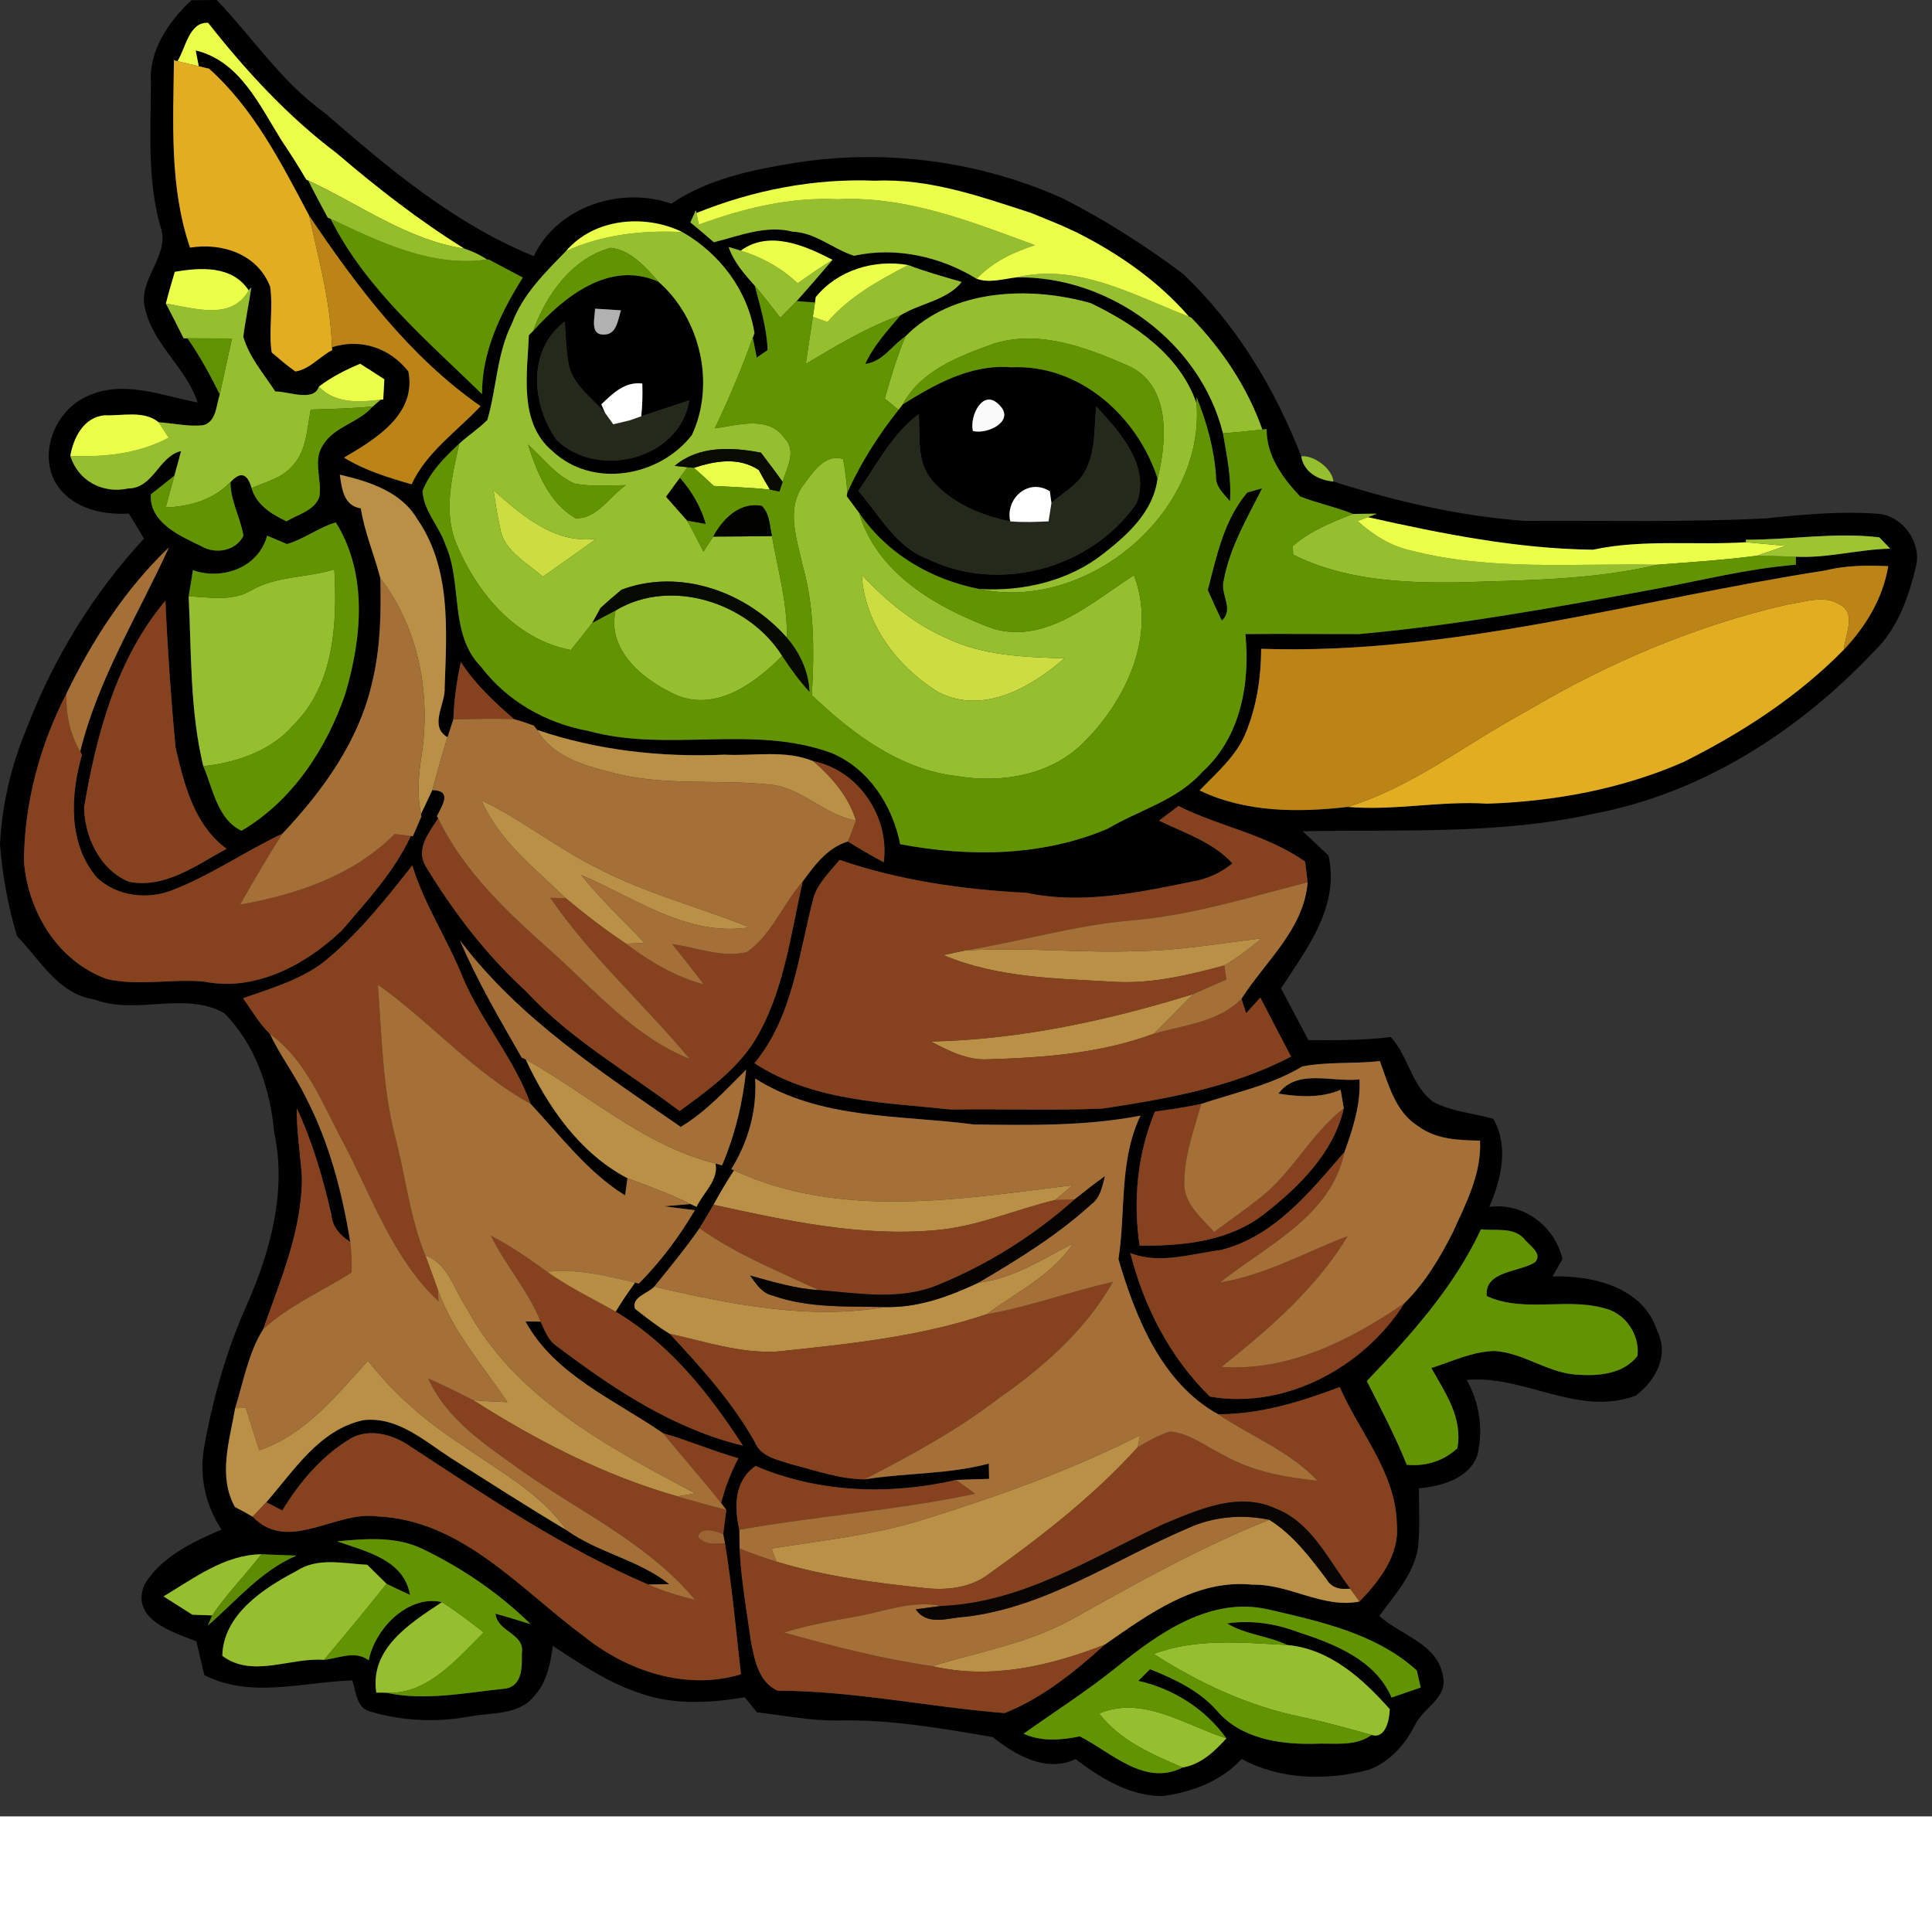<ns0:svg xmlns:ns0="http://www.w3.org/2000/svg" version="1.1" id="Layer_1" x="0px" y="0px" width="256" height="256" viewBox="0 0 256 240.681" style="enable-background:new 0 0 256 240.681;" xml:space="preserve" preserveAspectRatio="xMinYMin meet">
<ns0:rect x="0" y="0" width="256" height="240.681" fill="#333333" stroke="none"/>
<ns0:style type="text/css">
	.st0{fill:#CDDD41;}
	.st1{fill:#95BF2F;}
	.st2{fill:#EBFE49;}
	.st3{fill:#E3AD21;}
	.st4{fill:#619400;}
	.st5{fill:#BC8417;}
	.st6{fill:#94BD2C;}
	.st7{fill:#B99045;}
	.st8{fill:#B1B1B1;}
	.st9{fill:#25291B;}
	.st10{fill:#619203;}
	.st11{fill:#FFFFFF;}
	.st12{fill:#FAFAFA;}
	.st13{fill:#86421E;}
	.st14{fill:#090B03;}
	.st15{fill:#030400;}
	.st16{fill:#020300;}
	.st17{fill:#9DC531;}
	.st18{fill:#A47038;}
	.st19{fill:#070A02;}
	.st20{fill:#060402;}
	.st21{fill:#B88E44;}
	.st22{fill:#080502;}
	.st23{fill:#9C6432;}
	.st24{fill:#5D8C03;}
</ns0:style>
<ns0:g>
	<ns0:path d="M25.35,0.03c1.12-0.01,2.24-0.02,3.37-0.03c4.76,4.97,8.59,10.88,14.27,14.93c8.48,7.37,17.21,14.73,27.74,19.01   c3.12-6.6,11.56-9.29,18.22-6.95c4.95-3.36,10.95-4.54,16.76-5.47c11.83-1.79,24.13-0.16,35.05,4.74   c5.61,2.83,10.94,6.25,15.98,10.01c7.05,6.68,12.18,15.18,15.68,24.19c0.33,2.12,2.3,3.17,4.27,3.34   c8.21,2.63,16.69,4.58,25.3,5.22c10.67-0.07,21.36,0.21,32.02-0.33c5.01-0.53,10.06-1,15.1-0.59c3.13,0.42,5.49,3.83,4.78,6.91   c-0.99,4.11-2.44,8.33-5.58,11.31c-9.91,10.53-22.76,18.79-37.11,21.5c-12.67,2.82-25.7,2.06-38.58,2.33   c1.14,1.07,2.27,2.14,3.41,3.21c1.52,6.73-2.85,12.34-6.29,17.6c1.2,2.29,2.42,4.57,3.63,6.86c3.64,0.02,7.3,0.05,10.92-0.41   c2.35,2.57,2.75,6.52,5.66,8.62c2.46,1.27,5.29,1.48,7.93,2.22c2.09,3.69,1.03,8-0.54,11.67c4.54-0.59,8.67,2.53,9.7,6.91   c-0.33,0.58-0.99,1.72-1.32,2.3c5.37-0.13,12.01,1.42,13.86,7.2c1.63,3.3-0.18,6.56-2.82,8.59c-7.63,2.88-14.78-2.78-22.41-2.07   c1.7,3.01,2.22,6.59,1.42,9.95c-1.1,3.14-4.79,4.14-7.76,4.41c0.01,2.62,0.14,5.24-0.11,7.86c-0.58,3.54-3.1,6.25-5.13,9.05   c2.79,2.55,7.66,3.65,8.41,7.87c0.76,2.97-2.6,4.28-3.69,6.58c-1.3,2.6-3.33,4.88-6.1,5.93c-5.57,1.47-11.72,1.36-16.87-1.43   c-2.68,2.95-6.61,4.41-10.48,4.92c-4.33,0-8.18-2.35-11.52-4.9c-3.87,1.84-7.96-0.51-10.98-2.92c-6.78-1.15-13.61-2.37-20.5-2.19   c-3.62,0.04-7.18-0.68-10.75-1.09c-0.4-0.5-1.2-1.49-1.6-1.99c-4.64,0.76-9.43,1.06-13.95-0.56c-4.17-1.37-7.83-3.87-11.48-6.24   c-0.34,2.34-0.79,4.84-2.48,6.64c-2.09,2.61-5.75,2.14-8.68,2.73c-4.33,0.77-8.81,0.58-13.03-0.68c-1.85-0.45-1.9-2.68-2.38-4.13   c-6.52,0.21-13.45,2.44-19.61-0.69c-0.36-1.5-0.72-2.99-1.06-4.49c-3.18-1.22-8.71-2.91-6.92-7.42c2.18-3.77,6.41-5.71,10.25-7.39   c-2.1-3.17-2.95-6.95-2.33-10.71c1.16-6.58,2.99-13.08,5.74-19.18c3.1-7.08,5.25-15,3.57-22.73c-0.51-5.75-2.48-11.66-6.63-15.81   c-5.24-2.95-11.63,0.31-17.17-1.8c-4.8-0.7-7.18-5.22-10.26-8.38c-1.2-3.93-1.94-8.02-2.27-12.11c0.25-5.28,1.47-10.51,3.52-15.39   c3.54-9.27,8.81-17.91,15.56-25.19c-0.66-1.11-1.34-2.22-2.01-3.32c-3.42,0.21-7.23-0.64-9.36-3.54   c-2.86-4.09-0.51-10.17,3.93-12.04c4.72-2.18,9.8-0.03,14.55,0.86c-1.51-4.61-5.88-7.63-6.96-12.42   c-1.07-3.92,3.45-7.05,2.02-10.91c-1.76-6.21-1.26-12.71-1.26-19.08C19.73,6.62,22.37,2.86,25.35,0.03 M23.52,8.1l-0.47-0.11   c-0.1,8.31-0.6,16.82,2.13,24.82c4.28-0.69,8.97,0.87,10.62,5.18c0.42,2.87-0.23,5.82,0.2,8.71c1.03,0.86,2.03,1.75,3.13,2.52   c1.89-0.26,3.22-1.99,4.89-2.83L43.99,46c3.84-1.19,7.66,0.1,10.12,3.21c1.12,5.71-4.37,8.98-8.53,11.43   c2.75,1.68,5.87,2.65,8.96,3.53c1.98-4.28,6-7,9.14-10.35c-9.42-6.56-16.39-15.85-22.72-25.25C37.3,21.66,33.62,14.39,27.7,9.1   l-1.36-0.32c-0.1-0.52-0.31-1.57-0.41-2.1c5.85,1.41,8.46,7.27,11.36,11.9c1.15,1.7,2.25,3.44,3.29,5.21l0.27,0.13   c0.81,1.65,1.7,3.28,2.57,4.91L43.81,29c4.66,9.3,12.75,16.08,20.06,23.22c-0.03-5.62,2.48-10.79,5.4-15.44   c-1.51-0.8-3.01-1.6-4.52-2.4l-0.21,0.01c-0.94-0.62-1.94-1.1-3-1.44c-6.01-3.73-11.57-8.06-16.93-12.65   C38.12,15.41,32.59,9.39,27.58,3.03C25.05,2.87,24.6,6.41,23.52,8.1 M92.28,28.23l-0.08-0.37c-0.18,0.4-0.54,1.21-0.72,1.61   c1.05,0.86,2.08,1.73,3.11,2.63c3.4-0.85,6.9-2.32,10.45-1.4c3.05,0.11,5.36,2.33,8.14,3.19c5.51-1.23,11.47,0.11,16.23,3.05   c1.73,0.61,3.55,0.01,5.3-0.19c12.34-0.19,24.36,8.64,27.34,20.67c0.5,2.98,1.15,5.96,0.93,9c-0.8-0.98-1.93-1.91-1.85-3.31   c-0.25-3.63-1.22-7.15-2.59-10.51l0.01,0.85c-2.2-6.41-8.16-10.44-13.99-13.27c-8.08-2.31-18.37-1.94-24.58,4.39   c-1.8,1.2-3.01,3.37-5.33,3.65c1.11-2.44,2.95-4.41,4.67-6.44c2.6-1.6,6.19-1.99,8.11-4.42c-2.38-0.69-4.78-1.35-7.09-2.24   c-4.5-0.78-9.32,0.65-12.25,4.25l-0.1,0.71c-0.61-0.04-1.82-0.13-2.43-0.18c1.61-1.8,3.19-3.62,4.75-5.47   c-3.64-1.89-8.4-3.97-12.15-1.22c-0.41-0.12-1.21-0.36-1.61-0.48c0.68,2,2.08,3.58,3.46,5.13c0.74,2.79,1.59,5.61,1.71,8.52   c-0.36,0.25-1.09,0.76-1.45,1.01c-0.13-0.66-0.39-1.99-0.52-2.66l0.22-0.59c-0.89-5.69-4.61-10.55-9.55-13.39   c-4.99-2.42-11.69-1.85-15.43,2.53c-2.77,2.86-5.74,5.73-7.14,9.56c-2.03,4-2.03,8.57-3.27,12.8c-1.14,1.17-2.53,2.05-3.73,3.15   c-1.93,1.8-3.88,3.75-4.86,6.26c0.11,2.61,2.21,4.68,3.03,7.12c2.31,5.19,0.46,11.83,4.7,16.16c3.44,4.54,8.61,7.5,14.19,8.51   c10.57,2.93,21.89-0.9,32.28,2.94c4.93,2.07,8.08,6.96,9.09,12.08c9.15,1.72,18.83,1.63,27.49-2.05c4.2-2.5,9.21-3.75,12.56-7.54   c5.07-4.58,6.34-11.72,5.69-18.25c5.01-0.06,10.03,0.01,15.04,0c13.1-1.18,26.06-3.54,38.98-5.92c6.29-1.15,12.52-2.76,18.92-3.27   l0.01-1.06c4.2,0.21,8.3-0.98,12.49-1.07c-0.36-0.37-1.08-1.13-1.44-1.5c-5.88-0.71-11.83,0.34-17.68,0.31l0.01,0.34   c-6.76,0.43-13.6-0.44-20.27,0.99c-10.07-0.12-20.01-2.11-29.82-4.31l1.18-0.47c-0.79,0.01-2.37,0.03-3.16,0.04   c-2.29-0.93-4.72-1.41-7.01-2.32c-2.3-2.44-4.49-5.42-4.43-8.93l-0.58,0.06c-1.95-5.57-5.32-10.61-9.42-14.83l-0.28-0.11   c-4.14-4.79-9.45-8.46-15.1-11.27c-1.9-0.91-3.87-1.68-5.83-2.48c-6.68-2.17-13.52-4.6-20.65-4.27   C107.88,23.61,99.77,25.2,92.28,28.23 M23.16,36.02c-0.41,1.39-0.82,2.79-1.18,4.2c0.81,1.52,1.58,3.06,2.35,4.61h0.51   c1.64,2.35,3.02,4.87,4.28,7.45c-0.48,1.42-0.45,3.7-2.28,4.08c-1.95,0.18-3.89-0.28-5.83-0.41c-1.91-1.59-4.79-0.84-7.1-0.92   c-2.77,0.19-4.18,2.95-4.59,5.38c1.02,3.31,4.32,5.06,7.67,4.31c3.34,0,4.05-4.27,7-4.95c-0.28,1.08-0.58,2.17-0.88,3.25   c-1.03,0.84-2.07,1.67-3.12,2.48c-0.24,3.73,3.84,5.51,6.68,6.87c1.86,1.12,4.6,0.65,5.59-1.38c-0.41-2.42-1.72-4.62-1.72-7.11   c1.32-1.44,2.25-1.17,2.79,0.79c0.66,2.26,2.64,3.45,4.63,4.41c1.53-0.94,3.71-1.39,4.37-3.28c0.34-2.26-0.91-4.75,0.45-6.8   c1.49-2.51,4.76-2.96,6.61-5.14c0.26-0.22,0.79-0.67,1.05-0.9l0.34-0.02c0.04-0.67,0.11-2.01,0.15-2.68   c-1.06-0.7-2.14-1.38-3.21-2.06c-1.93,0.81-3.8,1.76-5.47,3.03c-0.66,2.08-4.12,0.61-5.78,0.64c-1.52-2.35-3.44-4.51-4.23-7.25   c0.27-2.2,0.75-4.37,1.06-6.55l-0.35,0.41C30.77,35.16,26.58,35.43,23.16,36.02 M45.03,62.9c0.27,1.85,0.5,4.11,2.78,4.46   c0.5,3.18,1.79,6.16,2.59,9.26c0.11,4.56,0.02,9.18-1.05,13.64c-1.72,7.83-6.52,14.47-11.92,20.2c-4.89,2.31-9.39,5.45-14.44,7.43   c-3.34,1.38-7.56,0.92-10.19-1.66c-3.8-4.45-3.47-10.92-1.94-16.22l-0.23-0.45c2.37-9.63,7.7-18.12,11.75-27.02   C16.66,77.99,12.23,84.82,8.81,91.9c-3.54,6.87-5.57,14.46-5.64,22.19c0.51,6.7,4.49,13.3,11,15.64c4.23,0.95,8.58-0.06,12.85,0.33   c6.74,1.4,13.53-2.22,18.28-6.78c3.34-3.91,6.96-7.79,9.14-12.51l0.27,0.04c0.38-0.88,0.75-1.75,1.12-2.62l-0.04-0.33   c0.37-0.79,1.12-2.38,1.49-3.17c2.68,0.07,1.35,1.95,0.62,3.45l0.16,0.29c-1.16,1.81-2.96,3.99-1.73,6.23   c3.69,6.1,8.06,11.85,13.35,16.67c5.88,6.39,13.5,10.7,20.37,15.89c3.62-2.65,7.4-5.35,9.87-9.19c3.93-6.37,4.81-14.04,6.44-21.22   c1.59-2.18,3.26-4.46,5.97-5.31c1.56,0.97,3.15,1.88,4.77,2.76c0.8-5.99-3.32-12.19-9.31-13.39c-3.74-1.55-7.89-0.67-11.82-0.87   c-8.37,0.36-16.84-0.57-24.8-3.28l-0.43-0.57c-0.86-0.32-1.73-0.61-2.61-0.85c-2.62-2.26-5.17-4.64-7.06-7.57   c-0.56,2.5-0.9,5.04-1,7.6c-0.19,0.59-0.58,1.77-0.77,2.36c-2.53-1.48-0.23-4.44-0.38-6.62c0.26-7.51,0.89-15.76-3.62-22.27   C53.17,65.14,48.9,63.8,45.03,62.9 M38.03,72.09c-0.88-0.37-1.76-0.74-2.64-1.11c-1.11,4.22-5.92,5.95-9.82,4.57   c-0.19,1.15-0.38,2.31-0.57,3.46c0.37,7.52,0.16,15.15,1.94,22.52c1.29,2.98,1.85,7.01,5.06,8.55c6.72-3.94,11.25-10.85,13.74-18.1   c2.2-7.4,3.03-15.9-1.24-22.76C42.24,69.88,40.31,71.42,38.03,72.09 M241.87,75.59c-24.84,3.83-49.42,11.23-74.76,10.38   c-0.01,3.76-0.58,7.54-2,11.04c-1.24,3.14-3.88,5.36-6.16,7.73c6.07,2.92,13.07,2.94,19.62,2.18c6.18,0.53,12.31-0.83,18.49-0.43   c8.88-0.29,17.84-1.94,26.01-5.52c7.74-3.86,15.19-8.7,21.26-14.9c2.92-3.09,5.17-6.81,5.87-11.05   C247.41,74.9,244.59,74.9,241.87,75.59 M11.14,107.03c0.09,3.92,2.13,8.22,5.91,9.8c4.77,0.98,9-2.21,12.97-4.36   c-4.3-3.16-5.65-8.58-6.77-13.5c-0.6-6.45-1.05-12.91-1.33-19.38C15.47,87.25,12.76,97.33,11.14,107.03 M153.58,108.74   c3.37,1.64,7.1,2.81,9.72,5.66c-1.53,1.26-3.34,2.09-5.29,2.41c-7.2,1.47-14.66,3.06-21.99,1.49c-8.39-0.42-16.8-1.62-24.77-4.36   c-1.24,1.53-2.77,2.95-3.42,4.88c-2,7.51-2.71,15.84-7.86,22.06c7.76,5.07,17.19,5.19,26.07,6.14c6.7-0.11,13.4,0.16,20.09-0.13   c8.52-1.29,17.25-2.84,24.94-6.89c-1.37-2.6-2.72-5.21-4.07-7.81c-0.47,0.52-1.41,1.55-1.88,2.06c-0.16-0.47-0.46-1.42-0.62-1.9   c3.16-4.99,8.26-9.17,8.77-15.44c-0.08-0.68-0.24-2.05-0.33-2.73c-5.07-3.61-11.3-4.63-16.79-7.38   C155.29,107.44,154.43,108.09,153.58,108.74 M42.65,127.66c-3.11,2.26-6.86,3.35-10.44,4.61c1.14,1.61,2.14,3.35,3.56,4.74   c1.38,2.93,3.38,5.52,4.78,8.45c3.08,5.95,4.79,12.51,5.86,19.1c-1.32-0.84-2.39-2-2.5-3.62c-1.11-4.82-2.48-9.6-4.58-14.08   c-0.05,3.07,0.49,6.11,0.67,9.18c0.01,7.03-2.85,13.58-5.13,20.1c-1.97,3.15-2.61,6.94-3.71,10.45c-0.73,4.29-2.31,8.99-0.03,13.09   c0.79,0.41,1.56,0.84,2.34,1.29c4.77,4.93,11.02-0.87,16.58-0.03c11.15,0.49,18.87,9.62,27.23,15.81c5.77,4.66,13.59,7.31,20.9,5.1   c-0.66-5.79-1.17-11.61-2.12-17.36c-0.05-0.3-0.17-0.91-0.23-1.21c0.1-0.81,0.31-2.42,0.41-3.22l-0.69-0.89   c0.53-2.07,1.29-4.06,2.29-5.94c-3.37-0.96-6.6-2.36-9.97-3.31c-6.36-4.41-14.37-7.72-18.24-14.82c0.5,0,1.5,0.01,2,0.02   c0.55,1.15,0.98,2.46,2.09,3.21c7.47,5.65,15.48,11.01,24.72,13.22c-4.48-6.9-9.68-13.49-16.86-17.75   c0.79-1.32,1.67-2.59,2.57-3.84l0.5,0.12c2.89-2.91,5.34-6.2,7.42-9.72c-1.36-0.17-2.73-0.34-4.08-0.52c1.16-0.1,2.33-0.2,3.5-0.3   l0.81,0.38c0.85-1.85,2.96-3.56,2.51-5.75l0.86,0.26c1.72-4.05,2.76-8.32,3.2-12.69c-2.73,2.71-5.34,5.59-8.67,7.58   c-10.5-7.25-21.46-14.39-29.25-24.71c2.29,5.39,5.27,10.45,8.17,15.52l0.54,0.25c2.93,6.31,7.2,12.45,13.48,15.74   c-0.08,0.57-0.24,1.71-0.31,2.28c-5-3.1-8.57-7.92-12.53-12.14c-2.14-5.93-6.42-10.8-8.91-16.59c-2.02-5.11-5.14-9.72-6.76-14.99   C50.97,119.3,47.3,123.99,42.65,127.66 M172.56,141.31c-4.13,2.49-8.87,3.45-13.38,4.96c-2.03,0.44-4.09,0.75-6.14,1.01   c-2.34,5.6-2.92,11.78-2.04,17.77c5.75,0.08,12.01-0.57,16.66-4.3c4.56-3.59,9.06-8.03,10.4-13.89c-0.11-0.62-0.31-1.85-0.42-2.46   c-2.62,1.13-5.49,0.94-8.24,0.51c2.48-3.37,7.19-1.45,10.74-1.89c0.17,3.33-0.86,6.49-1.97,9.59c-4.55,5.28-9.29,11.21-16.38,13.02   c-3.97,0.49-8.12,1.95-12.02,0.4c1.8,7.11,5.27,13.87,10.55,19.03c10.06,1.74,20.46-3.94,25.79-12.4c2.7-2.65,4.67-5.96,6.37-9.31   c1.76-3.88,3.85-7.82,3.63-12.21c-2.83-0.05-5.84-0.15-8.2-1.92c-3.02-1.88-3.92-5.5-5.07-8.62   C179.43,140.99,175.92,140.66,172.56,141.31 M100.06,142.91c0.26,4.23-0.93,8.43-3.16,12.01l0.36,0.16c-0.97,1.47-1.86,3-2.72,4.56   c-0.61,1.03-1.24,2.07-1.85,3.11c-1.87,2.68-3.94,5.21-6,7.74c-0.83,0.9-3.03,1.37-2.56,2.92c1.49,1.17,2.99,2.34,4.62,3.33   c4.14,4.45,8.26,9,11.26,14.33c0.81,2.03,3.14,2.37,4.97,2.99c3.16,0.8,6.31,1.94,9.6,1.96c5.46-0.87,11.09-0.65,16.44-2.09   c0.01,0.51,0.03,1.53,0.04,2.03c-1.46,0.04-2.91,0.08-4.36,0.14c-8.78,2.02-18.22,1.73-26.59-1.85c-2.82,1.99-2.85,5.39-2.14,8.45   c0.01,0.62,0.02,1.86,0.03,2.48c0.19,4.09,0.92,8.13,1.48,12.18c0.48,2.45,0.98,5.53,3.56,6.66c10.1,0.03,20.06,2.18,30.08,2.97   c4.97-1.97,9.33-5.49,13.27-9.07c5.79-4.02,12.1-8.72,19.58-7.94c4.86-0.11,9.35,3.2,14.17,2.23c2.65-2.75,5.31-6.14,4.95-10.21   c-0.11-6.88-4.96-12.19-7.57-18.21c-5.19,1.96-10.49,3.6-16.11,3.61c-7.46-4.14-10.92-12.76-13.21-20.55   c0.99-6.36,0.06-13.04,2.92-19.02c-7.28,1.41-14.69,1.26-22.07,1.17C119.29,147.71,108.74,148.4,100.06,142.91 M196.24,162.89   c-3.6,7.69-9.3,14.03-15.13,20.1c1.85,3.66,3.77,7.28,5.29,11.1c2.51,0.24,4.85-0.47,6.71-2.19c0.73-4.06-1.58-7.29-3.45-10.63   c2.76-0.87,5.46-2.2,8.4-2.26c3.85,0.26,7.09,2.95,10.97,3.15c2.82,0.18,6.03-0.07,7.93-2.47c0.35-2.49-1.24-5.15-3.56-6.08   c-5.3-1.93-11.25,0.5-16.41-1.88c-0.26-3.41,4.34-3.11,6.42-4.49c1.06-1.16-0.82-2.24-1.44-3.08   C200.5,162.53,198.16,163.13,196.24,162.89 M44.67,204.23c3.76,1.34,8.87,2.42,9.65,7.1c-1.04-0.48-2.08-0.97-3.1-1.47   c-0.85-0.84-1.71-1.68-2.56-2.52c-3.13-0.15-6.57-1.03-9.38,0.83c-4.38,2.29-9.71,5.79-9.82,11.24c4,2.99,9.01,0.18,13.48,0.53   c1.95-0.19,4.13-1.32,5.92,0.07c0.82-4.22,5.24-8.74,9.7-7.72c-4.17,2.78-9.59,6.11-8.7,11.99l1.26,0.01   c5.27,1.14,10.64-0.02,15.91-0.55c2.18-0.38,2.16-2.91,2.11-4.64c0.48-2.68-3.24-2.81-3.48-5.28c1.56,0.43,3.11,0.91,4.66,1.39   c-4.19-4.1-9.08-7.45-14.36-9.98C52.44,203.53,48.43,203.89,44.67,204.23 M21.67,211.53c1.27,0.82,2.54,1.62,3.82,2.43   c0.65,0.02,1.96,0.07,2.62,0.09l-0.57,1.34c3.78-3.26,7-7.23,11.73-9.26c-1.55-0.07-3.09-0.12-4.64-0.18   C29.78,206,25.68,209.14,21.67,211.53 M147.97,220.9c-3.95,3.18-8.22,5.9-12.35,8.83c2.41,1.07,4.95,0.86,7.46,0.35   c4.19,2.12,8.59,6.68,13.63,4.12c2.39-0.39,4.23-2.12,5.79-3.86c-2.78-3.89-7.02-6.58-11.67-7.62c0.39-0.39,1.17-1.16,1.56-1.54   c3.25,1.31,6.53,2.83,8.89,5.53c3.11,3.64,8.24,4.45,12.79,4.35c2.57-0.14,5.45,0.45,7.68-1.17c1.86,0.57,2.37-2.06,2.4-3.42   c-3.62-4.05-7.91-7.98-13.6-8.5c-2.56-1.24-5.52-1.36-7.96-2.86c3.18-0.46,6.38,0.01,9.38,1.14c4.81,1.56,10.28,3.69,12.42,8.69   c1.29-0.45,2.57-0.9,3.86-1.33c-0.13-0.57-0.39-1.71-0.52-2.27c-5.39-4.89-12.79-6.49-19.67-8.08   C160.43,211.5,153.57,216.36,147.97,220.9z" />
	<ns0:path d="M70.65,43.85c4.11-4.55,10.12-9.41,16.6-6.52c5.59,4.88,7.57,13.59,4.43,20.32c-4.28,5.52-13.12,7.12-18.45,2.15   c-4.53-3.76-3.36-10.23-3.15-15.39L70.65,43.85 M78.85,40.9c-0.01,1.14-0.75,3.52,1.18,3.43c1.7,0.03,1.85-2.01,2.25-3.21   C81.42,41.06,79.71,40.95,78.85,40.9 M73.72,58.26c5.4,5.32,16.35,2.65,17.61-5.21c-2.11,0.72-4.24,1.4-6.36,2.11   c0.15-1.44,0.19-2.89,0.14-4.34c-2.33-0.28-3.89,1.29-5.43,2.76l0.48,1.11c-1.68-1.87-3.93-3.46-4.71-5.96   c-0.46-2-0.45-4.07-0.62-6.11C69.83,46.37,70.45,53.6,73.72,58.26z" />
	<ns0:path d="M119.61,53.59c4.34-2.71,9.05-5.36,14.37-4.92c9.05-0.44,16.7,6.46,19.4,14.72c-0.51,4.33-3.9,7.43-7.14,9.95   c-4.61,3.66-10.68,5.06-16.47,4.71c-6.41-1.26-12.23-4.66-15.94-10.1c-0.55-0.74-1.1-1.48-1.64-2.21l0.09-0.47   c1.77-3.93,4.09-7.59,6.78-10.96C119.2,54.13,119.47,53.77,119.61,53.59 M128.91,57.11c2.01,0.5,5.71-1.38,3.46-3.49   C130.23,51.42,128.45,55.13,128.91,57.11 M145.25,53.85c-0.28,2.94-0.04,6.12-1.58,8.77c-1.01,1.75-2.9,2.7-4.35,4.03   c-0.05-0.39-0.16-1.17-0.21-1.55c-2.82-1.8-5.92,0.93-5.25,3.98c-3.86-0.73-7.78-2.44-10.39-5.47c-2.06-2.43-1.53-5.8-1.73-8.74   c-3.56,2.64-5.5,6.65-8,10.18c2.85,3.27,5,7.53,9.32,9.08c9.46,4.55,21.64,1.13,27.55-7.46C152.46,61.7,148.38,57.23,145.25,53.85z   " />
	<ns0:path d="M88.24,65.82c0.61-0.84,1.23-1.68,1.85-2.52c1.57,1.78,2.78,3.83,3.43,6.13c-0.61-0.11-1.85-0.32-2.47-0.43   C90.12,67.94,89.18,66.88,88.24,65.82z" />
	<ns0:path d="M35.29,199.05c3.68-4.19,7-9.6,12.85-10.87c4.5-0.54,8.13,2.77,11.65,5.05c5.08,3.2,10.12,6.46,15.29,9.53   c4.21,3.01,9.53,3.91,13.59,7.14c-0.69,0.02-2.09,0.05-2.78,0.06c-11.21-4.81-21.35-11.63-31.51-18.3   c-2.22-1.52-5.24-2.45-7.78-1.13c-3.88,2.27-6.88,5.81-9.2,9.62C36.88,199.87,35.82,199.32,35.29,199.05z" />
	<ns0:path class="st0" d="M65.39,64.96c3.86,3.39,8.08,7.13,13.64,6.43c-2.36,1.68-4.72,3.38-7.11,5.03c-2.09-1.88-5.14-3.37-5.64-6.41   C65.89,68.34,65.65,66.65,65.39,64.96z" />
	<ns0:path class="st0" d="M114.19,76.17c3.22,3.44,6.91,6.5,11.26,8.4c4.85,2.32,10.31,2.51,15.59,2.66c-4.46,3.9-10.83,7.53-16.73,4.47   C118.93,88.4,114.55,82.65,114.19,76.17z" />
	<ns0:path class="st1" d="M92.6,29.77c5.9-2.17,12.08-3.68,18.4-3.37c9.13-0.46,17.74,2.99,26.14,6.09c-2.88,0.9-5.62,2.24-7.73,4.45   c-4.76-2.94-10.72-4.28-16.23-3.05c-2.78-0.86-5.09-3.08-8.14-3.19c-3.55-0.92-7.05,0.55-10.45,1.4c-1.03-0.9-2.06-1.77-3.11-2.63   c0.18-0.4,0.54-1.21,0.72-1.61l0.08,0.37L92.6,29.77z" />
	<ns0:path class="st1" d="M74.99,33.28c4.82-2.21,10.18-2.8,15.43-2.53c4.94,2.84,8.66,7.7,9.55,13.39l-0.22,0.59   c-1.46,4.1-3.16,8.1-5.03,12.02c3.05-0.38,7.07-1.76,9.23,1.3c1.67,1.71,0.3,3.93-0.25,5.8c-0.93-1.32-1.9-2.59-2.87-3.87   c-3.87-0.75-8.23-0.95-11.43,1.75l1.7,0.18c-0.25,0.35-0.76,1.04-1.01,1.39c-0.62,0.84-1.24,1.68-1.85,2.52   c0.94,1.06,1.88,2.12,2.81,3.18c0.76,1.35,1.46,2.72,2.16,4.1c0.43-0.67,0.86-1.34,1.3-2c2.59,0,5.19-0.04,7.78-0.07   c0.77,4.48,2.07,8.89,1.97,13.47c-5.31-6.06-14.13-9.27-21.9-6.36c-0.94,0.79-1.89,1.58-2.79,2.43c-0.27,0.49-0.81,1.47-1.07,1.95   c-0.94,1.21-1.9,2.41-2.85,3.61c-7.44-1.4-12.65-7.77-15.34-14.48c-1.53-4.17-0.37-8.68,0.54-12.86c1.2-1.1,2.59-1.98,3.73-3.15   c1.24-4.23,1.24-8.8,3.27-12.8C69.25,39.01,72.22,36.14,74.99,33.28 M70.65,43.85l-0.57,0.56c-0.21,5.16-1.38,11.63,3.15,15.39   c5.33,4.97,14.17,3.37,18.45-2.15c3.14-6.73,1.16-15.44-4.43-20.32c-1.68-1.91-3.66-4.2-6.32-4.49   C75.8,34.22,72.37,39.06,70.65,43.85 M69.96,58.9c1.19,3.67,2.78,7.72,6.28,9.76c2.83,0.17,4.55-2.91,6.69-4.37   c-2.26,0-4.55,0.22-6.79-0.21C73.63,62.99,71.95,60.69,69.96,58.9 M65.39,64.96c0.26,1.69,0.5,3.38,0.89,5.05   c0.5,3.04,3.55,4.53,5.64,6.41c2.39-1.65,4.75-3.35,7.11-5.03C73.47,72.09,69.25,68.35,65.39,64.96z" />
	<ns0:path class="st1" d="M96.55,32.73c0.4,0.12,1.2,0.36,1.61,0.48c2.8,0.87,5.4,2.3,7.54,4.33c1.49-1.09,3.03-2.13,4.61-3.11   c-1.56,1.85-3.14,3.67-4.75,5.47c-0.72,0.74-1.44,1.48-2.15,2.21c-1.11-1.43-2.23-2.87-3.4-4.25   C98.63,36.31,97.23,34.73,96.55,32.73z" />
	<ns0:path class="st1" d="M120.34,35.12c2.31,0.89,4.71,1.55,7.09,2.24c-1.92,2.43-5.51,2.82-8.11,4.42c-4.47,1.57-8.5,4.05-12.55,6.44   c0.3-2.09,0.62-4.16,0.94-6.24c0.48,0.17,1.45,0.51,1.93,0.69C112.54,39.31,116.45,37.14,120.34,35.12z" />
	<ns0:path class="st1" d="M134.71,36.75c8.09-1.93,15.58,2.41,22.85,5.22l0.28,0.11c4.1,4.22,7.47,9.26,9.42,14.83   c-1.74,0.2-3.47,0.38-5.21,0.51C159.07,45.39,147.05,36.56,134.71,36.75z" />
	<ns0:path class="st1" d="M32.95,38.48l0.35-0.41c-0.31,2.18-0.79,4.35-1.06,6.55c0.79,2.74,2.71,4.9,4.23,7.25   c1.66-0.03,5.12,1.44,5.78-0.64c2.18,2.27,5.31,2.08,8.19,1.73c-0.26,0.23-0.79,0.68-1.05,0.9c-2.73,0.26-5.47,0.33-8.21,0.41   c-0.52,2.54-0.52,5.45-2.42,7.45c-1.37,1.64-3.55,2.15-5.43,2.95c-0.54-1.96-1.47-2.23-2.79-0.79c-2.27,2.34-5.38,3.25-8.58,3.36   c0.37-1.41,0.76-2.82,1.15-4.22c0.3-1.08,0.6-2.17,0.88-3.25c-2.95,0.68-3.66,4.95-7,4.95c-3.35,0.75-6.65-1-7.67-4.31   c4.47,0.19,9.02-0.27,13.03-2.41c-0.34-0.51-1.01-1.54-1.34-2.05c1.94,0.13,3.88,0.59,5.83,0.41c1.83-0.38,1.8-2.66,2.28-4.08   c0.54-2.48,1.06-4.96,1.62-7.43c-1.97,0-3.94-0.01-5.9-0.02h-0.51c-0.77-1.55-1.54-3.09-2.35-4.61   C25.64,40.8,30.69,42.56,32.95,38.48z" />
	<ns0:path class="st1" d="M119.98,44.57c6.21-6.33,16.5-6.7,24.58-4.39c5.83,2.83,11.79,6.86,13.99,13.27   c1.12,14.68-14.64,27.66-28.78,24.6c5.79,0.35,11.86-1.05,16.47-4.71c3.24-2.52,6.63-5.62,7.14-9.95   c1.29-4.98,1.74-12.36-3.81-14.89c-5.57-2.43-11.92-4.9-18-2.92c-4.53,1.64-9.53,3.51-11.96,8.01c-0.14,0.18-0.41,0.54-0.55,0.72   c-0.46-0.37-1.37-1.12-1.82-1.5C118.03,50.02,118.85,47.24,119.98,44.57z" />
	<ns0:path class="st1" d="M172.42,60.46c1.68-0.18,4.12,1.65,4.27,3.34C174.72,63.63,172.75,62.58,172.42,60.46z" />
	<ns0:path class="st1" d="M106.36,64.39c1.28-1.68,2.89-4.37,5.36-3.55c0.27,1.47,0.46,2.94,0.56,4.43l-0.09,0.47   c0.54,0.73,1.09,1.47,1.64,2.21c2.38,8.11,10.44,12.67,17.87,15.39c7.1,1.97,13.03-3.59,18.55-7.12c3.06,7.99-1.06,16.68-6.8,22.3   c-4.32,4.22-10.76,5.3-16.54,4.33c-7.61-0.82-13.96-5.62-19.33-10.73c0.31-5.76,0.37-11.62-1.23-17.21   C105.62,71.52,104.14,67.55,106.36,64.39 M114.19,76.17c0.36,6.48,4.74,12.23,10.12,15.53c5.9,3.06,12.27-0.57,16.73-4.47   c-5.28-0.15-10.74-0.34-15.59-2.66C121.1,82.67,117.41,79.61,114.19,76.17z" />
	<ns0:path class="st1" d="M179.28,68.1c0.79-0.01,2.37-0.03,3.16-0.04l-1.18,0.47l-1.36,0.51c2.02,1.83,4.38,3.32,7.07,3.91   c10.66,2.74,21.76,1.67,32.65,1.88c-8.7,2.05-17.73,2.06-26.62,2.34c-7.34,0.08-14.97-0.32-21.65-3.68   c-0.01-0.29-0.03-0.86-0.05-1.14C173.59,70.34,176.47,69.19,179.28,68.1z" />
	<ns0:path class="st1" d="M33.33,78.21c3.37-1.93,7.35-1.64,10.97-2.76c0.4,7.1,0,15.21-5.35,20.55c-3.02,3.51-7.54,5.03-12.01,5.53   c-1.78-7.37-1.57-15-1.94-22.52C27.79,79.15,30.79,79.73,33.33,78.21z" />
	<ns0:path class="st1" d="M81.56,80.9c7.33-4.44,17.69-1.01,22.09,6.01c-3.53,3.53-8.5,7.28-13.76,5.31   C85.49,90.3,80.36,86.34,81.56,80.9z" />
	<ns0:path class="st1" d="M21.67,211.53c4.01-2.39,8.11-5.53,12.96-5.58c-2.11,2.75-4.57,5.22-6.52,8.1c-0.66-0.02-1.97-0.07-2.62-0.09   C24.21,213.15,22.94,212.35,21.67,211.53z" />
	<ns0:path class="st1" d="M39.28,208.17c2.81-1.86,6.25-0.98,9.38-0.83c0.85,0.84,1.71,1.68,2.56,2.52c-2.71,3.41-5.49,6.75-8.28,10.08   c-4.47-0.35-9.48,2.46-13.48-0.53C29.57,213.96,34.9,210.46,39.28,208.17z" />
	<ns0:path class="st1" d="M58.56,212.29c1.93,1.21,3.73,2.62,5.54,4.01c-3.57,3.52-7.47,8.33-12.98,7.99l-1.26-0.01   C48.97,218.4,54.39,215.07,58.56,212.29z" />
	<ns0:path class="st1" d="M152.87,219.16c5.67-2.14,11.77-1.49,17.68-1.19c5.69,0.52,9.98,4.45,13.6,8.5c-0.03,1.36-0.54,3.99-2.4,3.42   c-3.08-0.86-6.16-1.72-9.29-2.38C165.45,226.09,158.87,223,152.87,219.16z" />
	<ns0:path class="st1" d="M145.64,227.04c5.82-2.43,11.45,1.58,16.86,3.3c-1.56,1.74-3.4,3.47-5.79,3.86   C152.65,232.47,148.41,230.65,145.64,227.04z" />
	<ns0:path class="st2" d="M23.52,8.1c1.08-1.69,1.53-5.23,4.06-5.07c5.01,6.36,10.54,12.38,17.03,17.27   c5.36,4.59,10.92,8.92,16.93,12.65c-7.61-1.17-13.87-5.86-20.69-9.03l-0.27-0.13c-1.04-1.77-2.14-3.51-3.29-5.21   c-2.9-4.63-5.51-10.49-11.36-11.9c0.1,0.53,0.31,1.58,0.41,2.1C25.4,8.56,24.46,8.33,23.52,8.1z" />
	<ns0:path class="st2" d="M92.28,28.23c7.49-3.03,15.6-4.62,23.7-4.28c7.13-0.33,13.97,2.1,20.65,4.27c1.96,0.8,3.93,1.57,5.83,2.48   c5.65,2.81,10.96,6.48,15.1,11.27c-7.27-2.81-14.76-7.15-22.85-5.22c-1.75,0.2-3.57,0.8-5.3,0.19c2.11-2.21,4.85-3.55,7.73-4.45   c-8.4-3.1-17.01-6.55-26.14-6.09c-6.32-0.31-12.5,1.2-18.4,3.37L92.28,28.23z" />
	<ns0:path class="st2" d="M74.99,33.28c3.74-4.38,10.44-4.95,15.43-2.53C85.17,30.48,79.81,31.07,74.99,33.28z" />
	<ns0:path class="st2" d="M98.16,33.21c3.75-2.75,8.51-0.67,12.15,1.22c-1.58,0.98-3.12,2.02-4.61,3.11   C103.56,35.51,100.96,34.08,98.16,33.21z" />
	<ns0:path class="st2" d="M108.09,39.37c2.93-3.6,7.75-5.03,12.25-4.25c-3.89,2.02-7.8,4.19-10.7,7.55c-0.48-0.18-1.45-0.52-1.93-0.69   c0.07-0.48,0.21-1.43,0.28-1.9L108.09,39.37z" />
	<ns0:path class="st2" d="M23.16,36.02c3.42-0.59,7.61-0.86,9.79,2.46c-2.26,4.08-7.31,2.32-10.97,1.74   C22.34,38.81,22.75,37.41,23.16,36.02z" />
	<ns0:path class="st2" d="M42.25,51.23c1.67-1.27,3.54-2.22,5.47-3.03c1.07,0.68,2.15,1.36,3.21,2.06c-0.04,0.67-0.11,2.01-0.15,2.68   l-0.34,0.02C47.56,53.31,44.43,53.5,42.25,51.23z" />
	<ns0:path class="st2" d="M9.32,60.41c0.41-2.43,1.82-5.19,4.59-5.38c2.31,0.08,5.19-0.67,7.1,0.92c0.33,0.51,1,1.54,1.34,2.05   C18.34,60.14,13.79,60.6,9.32,60.41z" />
	<ns0:path class="st2" d="M91.94,61.99c2.85-0.93,5.93-1.47,8.6,0.29c0.47,0.88,0.96,1.74,1.48,2.59c-2.48-0.26-4.96-0.34-7.44-0.48   C93.71,63.58,92.84,62.77,91.94,61.99z" />
	<ns0:path class="st2" d="M179.9,69.04l1.36-0.51c9.81,2.2,19.75,4.19,29.82,4.31c6.67-1.43,13.51-0.56,20.27-0.99   c1.74,0.17,3.5,0.31,5.25,0.47c-1.28,0.45-2.55,0.91-3.83,1.32c-4.37,0.58-8.77,0.85-13.15,1.19c-10.89-0.21-21.99,0.86-32.65-1.88   C184.28,72.36,181.92,70.87,179.9,69.04z" />
	<ns0:path class="st3" d="M23.05,7.99l0.47,0.11c0.94,0.23,1.88,0.46,2.82,0.68L27.7,9.1c5.92,5.29,9.6,12.56,13.26,19.47   c1.27,5.76,2.85,11.5,3.03,17.43l0.03,0.39c-1.67,0.84-3,2.57-4.89,2.83c-1.1-0.77-2.1-1.66-3.13-2.52   c-0.43-2.89,0.22-5.84-0.2-8.71c-1.65-4.31-6.34-5.87-10.62-5.18C22.45,24.81,22.95,16.3,23.05,7.99z" />
	<ns0:path class="st3" d="M237,80.07c2.17-0.29,4.7-1.28,6.73,0.01c2.34,1.16,0.74,4.03,0.6,5.99c-6.07,6.2-13.52,11.04-21.26,14.9   c-8.17,3.58-17.13,5.23-26.01,5.52c-6.18-0.4-12.31,0.96-18.49,0.43c8.68-2.67,15.8-8.45,23.7-12.68   C213.05,87.83,224.75,82.85,237,80.07z" />
	<ns0:path class="st4" d="M43.81,29c6.48,3.04,13.34,6.45,20.73,5.39l0.21-0.01c1.51,0.8,3.01,1.6,4.52,2.4   c-2.92,4.65-5.43,9.82-5.4,15.44C56.56,45.08,48.47,38.3,43.81,29z" />
	<ns0:path class="st4" d="M70.65,43.85c1.72-4.79,5.15-9.63,10.28-11.01c2.66,0.29,4.64,2.58,6.32,4.49   C80.77,34.44,74.76,39.3,70.65,43.85z" />
	<ns0:path class="st4" d="M100.01,37.86c1.17,1.38,2.29,2.82,3.4,4.25c0.71-0.73,1.43-1.47,2.15-2.21c0.61,0.05,1.82,0.14,2.43,0.18   c-0.07,0.47-0.21,1.42-0.28,1.9c-0.32,2.08-0.64,4.15-0.94,6.24c4.05-2.39,8.08-4.87,12.55-6.44c-1.72,2.03-3.56,4-4.67,6.44   c2.32-0.28,3.53-2.45,5.33-3.65c-1.13,2.67-1.95,5.45-2.74,8.24c0.45,0.38,1.36,1.13,1.82,1.5c-2.69,3.37-5.01,7.03-6.78,10.96   c-0.1-1.49-0.29-2.96-0.56-4.43c-2.47-0.82-4.08,1.87-5.36,3.55c-2.22,3.16-0.74,7.13-0.01,10.52c1.6,5.59,1.54,11.45,1.23,17.21   c5.37,5.11,11.72,9.91,19.33,10.73c5.78,0.97,12.22-0.11,16.54-4.33c5.74-5.62,9.86-14.31,6.8-22.3   c-5.52,3.53-11.45,9.09-18.55,7.12c-7.43-2.72-15.49-7.28-17.87-15.39c3.71,5.44,9.53,8.84,15.94,10.1   c14.14,3.06,29.9-9.92,28.78-24.6l-0.01-0.85c1.37,3.36,2.34,6.88,2.59,10.51c-0.08,1.4,1.05,2.33,1.85,3.31   c0.22-3.04-0.43-6.02-0.93-9c1.74-0.13,3.47-0.31,5.21-0.51l0.58-0.06c-0.06,3.51,2.13,6.49,4.43,8.93   c2.29,0.91,4.72,1.39,7.01,2.32c-2.81,1.09-5.69,2.24-7.98,4.25c0.02,0.28,0.04,0.85,0.05,1.14c6.68,3.36,14.31,3.76,21.65,3.68   c8.89-0.28,17.92-0.29,26.62-2.34c4.38-0.34,8.78-0.61,13.15-1.19c1.72,0,3.46,0.08,5.2,0.13l-0.01,1.06   c-6.4,0.51-12.63,2.12-18.92,3.27c-12.92,2.38-25.88,4.74-38.98,5.92c-5.01,0.01-10.03-0.06-15.04,0   c0.65,6.53-0.62,13.67-5.69,18.25c-3.35,3.79-8.36,5.04-12.56,7.54c-8.66,3.68-18.34,3.77-27.49,2.05   c-1.01-5.12-4.16-10.01-9.09-12.08c-10.39-3.84-21.71-0.01-32.28-2.94c-5.58-1.01-10.75-3.97-14.19-8.51   c-4.24-4.33-2.39-10.97-4.7-16.16c-0.82-2.44-2.92-4.51-3.03-7.12c0.98-2.51,2.93-4.46,4.86-6.26c-0.91,4.18-2.07,8.69-0.54,12.86   c2.69,6.71,7.9,13.08,15.34,14.48c0.95-1.2,1.91-2.4,2.85-3.61c1.01-0.55,2.03-1.09,3.06-1.62c-1.2,5.44,3.93,9.4,8.33,11.32   c5.26,1.97,10.23-1.78,13.76-5.31c1.09,1.66,2.26,3.28,3.6,4.75c-0.11-2.69-1.26-5.14-2.99-7.16c0.1-4.58-1.2-8.99-1.97-13.47   c-0.33-1.36-0.27-2.97-1.37-4c-2.91-0.54-5.16,1.73-6.41,4.07c-0.44,0.66-0.87,1.33-1.3,2c-0.7-1.38-1.4-2.75-2.16-4.1   c0.62,0.11,1.86,0.32,2.47,0.43c-0.65-2.3-1.86-4.35-3.43-6.13c0.25-0.35,0.76-1.04,1.01-1.39l0.84,0.08   c0.9,0.78,1.77,1.59,2.64,2.4c2.48,0.14,4.96,0.22,7.44,0.48l1.26,0.26c0.1-0.32,0.32-0.96,0.42-1.28c0.55-1.87,1.92-4.09,0.25-5.8   c-2.16-3.06-6.18-1.68-9.23-1.3c1.87-3.92,3.57-7.92,5.03-12.02c0.13,0.67,0.39,2,0.52,2.66c0.36-0.25,1.09-0.76,1.45-1.01   C101.6,43.47,100.75,40.65,100.01,37.86 M165.29,65.27c-3.09,3.62-4.07,8.43-5.23,12.92c0.59,1.35,1.2,2.68,1.84,4.02   c1.64-1.53-0.28-3.51,0.23-5.29c0.8-4.39,3.1-8.26,5.08-12.19C166.73,64.86,165.77,65.13,165.29,65.27z" />
	<ns0:path class="st4" d="M131.57,45.58c6.08-1.98,12.43,0.49,18,2.92c5.55,2.53,5.1,9.91,3.81,14.89c-2.7-8.26-10.35-15.16-19.4-14.72   c-5.32-0.44-10.03,2.21-14.37,4.92C122.04,49.09,127.04,47.22,131.57,45.58z" />
	<ns0:path class="st4" d="M41.18,54.27c2.74-0.08,5.48-0.15,8.21-0.41c-1.85,2.18-5.12,2.63-6.61,5.14c-1.36,2.05-0.11,4.54-0.45,6.8   c-0.66,1.89-2.84,2.34-4.37,3.28c-1.99-0.96-3.97-2.15-4.63-4.41c1.88-0.8,4.06-1.31,5.43-2.95   C40.66,59.72,40.66,56.81,41.18,54.27z" />
	<ns0:path class="st4" d="M69.96,58.9c1.99,1.79,3.67,4.09,6.18,5.18c2.24,0.43,4.53,0.21,6.79,0.21c-2.14,1.46-3.86,4.54-6.69,4.37   C72.74,66.62,71.15,62.57,69.96,58.9z" />
	<ns0:path class="st4" d="M19.99,65.5c1.05-0.81,2.09-1.64,3.12-2.48c-0.39,1.4-0.78,2.81-1.15,4.22c3.2-0.11,6.31-1.02,8.58-3.36   c0,2.49,1.31,4.69,1.72,7.11c-0.99,2.03-3.73,2.5-5.59,1.38C23.83,71.01,19.75,69.23,19.99,65.5z" />
	<ns0:path class="st4" d="M38.03,72.09c2.28-0.67,4.21-2.21,6.47-2.87c4.27,6.86,3.44,15.36,1.24,22.76   c-2.49,7.25-7.02,14.16-13.74,18.1c-3.21-1.54-3.77-5.57-5.06-8.55c4.47-0.5,8.99-2.02,12.01-5.53c5.35-5.34,5.75-13.45,5.35-20.55   c-3.62,1.12-7.6,0.83-10.97,2.76c-2.54,1.52-5.54,0.94-8.33,0.8c0.19-1.15,0.38-2.31,0.57-3.46c3.9,1.38,8.71-0.35,9.82-4.57   C36.27,71.35,37.15,71.72,38.03,72.09z" />
	<ns0:path class="st4" d="M196.24,162.89c1.92,0.24,4.26-0.36,5.73,1.27c0.62,0.84,2.5,1.92,1.44,3.08c-2.08,1.38-6.68,1.08-6.42,4.49   c5.16,2.38,11.11-0.05,16.41,1.88c2.32,0.93,3.91,3.59,3.56,6.08c-1.9,2.4-5.11,2.65-7.93,2.47c-3.88-0.2-7.12-2.89-10.97-3.15   c-2.94,0.06-5.64,1.39-8.4,2.26c1.87,3.34,4.18,6.57,3.45,10.63c-1.86,1.72-4.2,2.43-6.71,2.19c-1.52-3.82-3.44-7.44-5.29-11.1   C186.94,176.92,192.64,170.58,196.24,162.89z" />
	<ns0:path class="st4" d="M44.67,204.23c3.76-0.34,7.77-0.7,11.29,1c5.28,2.53,10.17,5.88,14.36,9.98c-1.55-0.48-3.1-0.96-4.66-1.39   c0.24,2.47,3.96,2.6,3.48,5.28c0.05,1.73,0.07,4.26-2.11,4.64c-5.27,0.53-10.64,1.69-15.91,0.55c5.51,0.34,9.41-4.47,12.98-7.99   c-1.81-1.39-3.61-2.8-5.54-4.01c-4.46-1.02-8.88,3.5-9.7,7.72c-1.79-1.39-3.97-0.26-5.92-0.07c2.79-3.33,5.57-6.67,8.28-10.08   c1.02,0.5,2.06,0.99,3.1,1.47C53.54,206.65,48.43,205.57,44.67,204.23z" />
	<ns0:path class="st4" d="M147.97,220.9c5.6-4.54,12.46-9.4,20.09-7.64c6.88,1.59,14.28,3.19,19.67,8.08c0.13,0.56,0.39,1.7,0.52,2.27   c-1.29,0.43-2.57,0.88-3.86,1.33c-2.14-5-7.61-7.13-12.42-8.69c-3-1.13-6.2-1.6-9.38-1.14c2.44,1.5,5.4,1.62,7.96,2.86   c-5.91-0.3-12.01-0.95-17.68,1.19c6,3.84,12.58,6.93,19.59,8.35c3.13,0.66,6.21,1.52,9.29,2.38c-2.23,1.62-5.11,1.03-7.68,1.17   c-4.55,0.1-9.68-0.71-12.79-4.35c-2.36-2.7-5.64-4.22-8.89-5.53c-0.39,0.38-1.17,1.15-1.56,1.54c4.65,1.04,8.89,3.73,11.67,7.62   c-5.41-1.72-11.04-5.73-16.86-3.3c2.77,3.61,7.01,5.43,11.07,7.16c-5.04,2.56-9.44-2-13.63-4.12c-2.51,0.51-5.05,0.72-7.46-0.35   C139.75,226.8,144.02,224.08,147.97,220.9z" />
	<ns0:path class="st5" d="M40.96,28.57c6.33,9.4,13.3,18.69,22.72,25.25c-3.14,3.35-7.16,6.07-9.14,10.35   c-3.09-0.88-6.21-1.85-8.96-3.53c4.16-2.45,9.65-5.72,8.53-11.43c-2.46-3.11-6.28-4.4-10.12-3.21   C43.81,40.07,42.23,34.33,40.96,28.57z" />
	<ns0:path class="st5" d="M241.87,75.59c2.72-0.69,5.54-0.69,8.33-0.57c-0.7,4.24-2.95,7.96-5.87,11.05c0.14-1.96,1.74-4.83-0.6-5.99   c-2.03-1.29-4.56-0.3-6.73-0.01c-12.25,2.78-23.95,7.76-34.73,14.17c-7.9,4.23-15.02,10.01-23.7,12.68   c-6.55,0.76-13.55,0.74-19.62-2.18c2.28-2.37,4.92-4.59,6.16-7.73c1.42-3.5,1.99-7.28,2-11.04   C192.45,86.82,217.03,79.42,241.87,75.59z" />
	<ns0:path class="st6" d="M40.85,23.92c6.82,3.17,13.08,7.86,20.69,9.03c1.06,0.34,2.06,0.82,3,1.44c-7.39,1.06-14.25-2.35-20.73-5.39   l-0.39-0.17C42.55,27.2,41.66,25.57,40.85,23.92z" />
	<ns0:path class="st7" d="M45.03,62.9c3.87,0.9,8.14,2.24,10.27,5.9c4.51,6.51,3.88,14.76,3.62,22.27c0.15,2.18-2.15,5.14,0.38,6.62   c-0.74,2.31-1.35,4.66-2.02,7c-0.37,0.79-1.12,2.38-1.49,3.17c-0.55-2.58-0.33-5.22,0.08-7.8c1.24-8.12-0.4-16.85-5.47-23.44   c-0.8-3.1-2.09-6.08-2.59-9.26C45.53,67.01,45.3,64.75,45.03,62.9z" />
	<ns0:path class="st7" d="M71.17,96.72c7.96,2.71,16.43,3.64,24.8,3.28c3.93,0.2,8.08-0.68,11.82,0.87c2.44,2.14,4.67,4.67,5.62,7.85   c-4.17-0.69-7.14-4.37-11.41-4.76c-7.03-0.75-14.24,0.28-21.15-1.66C77.2,101.41,73.19,100.18,71.17,96.72z" />
	<ns0:path class="st7" d="M63.8,106.06c5.34,2.51,9.94,6.3,15.24,8.9c6.43,3.43,13.54,5.17,20.25,7.92c-8.21,1.28-15.14-3.91-22.29-6.94   c2.56,3.22,5.6,6.02,8.42,9.01c-0.62,0.02-1.85,0.07-2.47,0.09c-2.78-1.84-5.42-3.88-7.98-6.02   C70.88,115.05,66.14,111.44,63.8,106.06z" />
	<ns0:path class="st7" d="M151.01,126.01c5.44-0.07,10.8-1.04,16.18-1.68c-1.57,1.3-3.18,2.57-4.96,3.6c-4.64,1.24-9.41,2.41-14.26,2.18   c-7.73-0.46-15.7-0.48-22.96-3.55c0.92-0.21,1.85-0.41,2.79-0.6C135.53,125.43,143.27,126.35,151.01,126.01z" />
	<ns0:path class="st7" d="M123.35,138.01c11.85-0.26,23.51-2.8,34.79-6.3c-1.8,1.72-3.47,3.58-5.29,5.28   c-6.99,2.58-14.5,3.16-21.89,3.37C128.2,140.54,125.71,139.23,123.35,138.01z" />
	<ns0:path class="st7" d="M69.66,140.38c8.32,4.63,15.66,11.43,25.15,13.79c0.45,2.19-1.66,3.9-2.51,5.75l-0.81-0.38   c-2.7-1.35-5.53-2.36-8.35-3.42C76.86,152.83,72.59,146.69,69.66,140.38z" />
	<ns0:path class="st7" d="M97.26,155.08c14.12,6.55,30.03,3.78,44.86,1.97c-0.76,0.66-1.54,1.32-2.32,1.96   c-5.27,1.27-10.31,3.53-15.76,3.99c-9.96,0.91-19.83-1.25-29.5-3.36C95.4,158.08,96.29,156.55,97.26,155.08z" />
	<ns0:path class="st7" d="M129.63,169.97c4.62-0.54,8.5-3.15,12.55-5.19c-2.79,4.23-7.48,6.43-11.43,9.36   c-8.97,3.02-18.43,3.96-27.79,4.95c-4.85,0.26-9.54-1.33-14.21-2.35c-1.63-0.99-3.13-2.16-4.62-3.33   c-0.47-1.55,1.73-2.02,2.56-2.92c10.01,2.3,20.31,4.45,30.6,2.7C121.65,173.3,125.75,171.8,129.63,169.97z" />
	<ns0:path class="st7" d="M56.36,166.36c2.99,1.01,3.78,4.48,5.4,6.85c6.36,11.97,18.86,18.55,30.36,24.67c-0.58,0.1-1.75,0.3-2.33,0.4   c-9.66-2.73-18.65-7.38-27.09-12.75c1.51,0.14,3.02,0.19,4.53,0.26c-3.24-4.85-7.22-9.29-9.21-14.87   C57.48,169.39,56.92,167.87,56.36,166.36z" />
	<ns0:path class="st7" d="M34.35,192.17c6.1-2.08,10.23-7.26,14.41-11.87c3.52,4.5,7.87,8.25,12.67,11.3   c4.78,3.4,10.21,6.24,13.65,11.16c-5.17-3.07-10.21-6.33-15.29-9.53c-3.52-2.28-7.15-5.59-11.65-5.05   c-5.85,1.27-9.17,6.68-12.85,10.87c-0.6,0.64-1.21,1.28-1.82,1.92c-0.78-0.45-1.55-0.88-2.34-1.29c-2.28-4.1-0.7-8.8,0.03-13.09   c0.35-0.01,1.07-0.02,1.42-0.03C33.17,188.43,33.75,190.3,34.35,192.17z" />
	<ns0:path class="st7" d="M122.39,201.33c9.8-3.03,19.5-6.52,28.67-11.14c-0.08,0.4-0.23,1.18-0.31,1.58   c-5.91,6.53-12.89,11.93-20.04,17.02c-2.39,1.66-5.41,1.95-8.23,1.63c-6.6-0.69-13.22-1.56-19.59-3.49   c-0.17-0.44-0.51-1.31-0.67-1.74C108.97,204.1,115.83,203.41,122.39,201.33z" />
	<ns0:path class="st7" d="M142.35,214.38c8.42-4.7,16.86-9.45,25.84-13c3.15,1.96,5.38,4.95,7.59,7.86c0.64,1.17,1.88,1.41,3.12,1.25   c0.41,0.57,0.82,1.15,1.24,1.72c-4.82,0.97-9.31-2.34-14.17-2.23c-7.48-0.78-13.79,3.92-19.58,7.94   c-7.25,2.83-15.11,4.68-22.86,2.85C129.86,218.82,136.53,217.7,142.35,214.38z" />
	<ns0:path class="st8" d="M78.85,40.9c0.86,0.05,2.57,0.16,3.43,0.22c-0.4,1.2-0.55,3.24-2.25,3.21C78.1,44.42,78.84,42.04,78.85,40.9z" />
	<ns0:path class="st9" d="M73.72,58.26c-3.27-4.66-3.89-11.89,1.11-15.64c0.17,2.04,0.16,4.11,0.62,6.11c0.78,2.5,3.03,4.09,4.71,5.96   c0.27,0.38,0.82,1.15,1.1,1.53c0.53-0.13,1.6-0.38,2.14-0.51c0.39-0.14,1.18-0.41,1.57-0.55c2.12-0.71,4.25-1.39,6.36-2.11   C90.07,60.91,79.12,63.58,73.72,58.26z" />
	<ns0:path class="st9" d="M145.25,53.85c3.13,3.38,7.21,7.85,5.36,12.82c-5.91,8.59-18.09,12.01-27.55,7.46   c-4.32-1.55-6.47-5.81-9.32-9.08c2.5-3.53,4.44-7.54,8-10.18c0.2,2.94-0.33,6.31,1.73,8.74c2.61,3.03,6.53,4.74,10.39,5.47   c1.69,0.15,3.39,0.08,5.08,0c0.13-0.81,0.25-1.62,0.38-2.43c1.45-1.33,3.34-2.28,4.35-4.03C145.21,59.97,144.97,56.79,145.25,53.85   z" />
	<ns0:path class="st10" d="M24.84,44.83c1.96,0.01,3.93,0.02,5.9,0.02c-0.56,2.47-1.08,4.95-1.62,7.43   C27.86,49.7,26.48,47.18,24.84,44.83z" />
	<ns0:path class="st11" d="M79.68,53.58c1.54-1.47,3.1-3.04,5.43-2.76c0.05,1.45,0.01,2.9-0.14,4.34c-0.39,0.14-1.18,0.41-1.57,0.55   c-0.54,0.13-1.61,0.38-2.14,0.51c-0.28-0.38-0.83-1.15-1.1-1.53L79.68,53.58z" />
	<ns0:path class="st11" d="M133.86,69.08c-0.67-3.05,2.43-5.78,5.25-3.98c0.05,0.38,0.16,1.16,0.21,1.55c-0.13,0.81-0.25,1.62-0.38,2.43   C137.25,69.16,135.55,69.23,133.86,69.08z" />
	<ns0:path class="st12" d="M128.91,57.11c-0.46-1.98,1.32-5.69,3.46-3.49C134.62,55.73,130.92,57.61,128.91,57.11z" />
	<ns0:path class="st13" d="M11.14,107.03c1.62-9.7,4.33-19.78,10.78-27.44c0.28,6.47,0.73,12.93,1.33,19.38   c1.12,4.92,2.47,10.34,6.77,13.5c-3.97,2.15-8.2,5.34-12.97,4.36C13.27,115.25,11.23,110.95,11.14,107.03z" />
	<ns0:path class="st13" d="M61.07,87.73c1.89,2.93,4.44,5.31,7.06,7.57c-2.69-0.12-5.38-0.03-8.06,0.03   C60.17,92.77,60.51,90.23,61.07,87.73z" />
	<ns0:path class="st13" d="M3.17,114.09c0.07-7.73,2.1-15.32,5.64-22.19c-0.09,2.68,0.43,5.35,1.82,7.66l0.23,0.45   c-1.53,5.3-1.86,11.77,1.94,16.22c2.63,2.58,6.85,3.04,10.19,1.66c5.05-1.98,9.55-5.12,14.44-7.43c-1.97,3.07-3.81,6.22-5.61,9.4   c7.5-1.33,14.98-3.84,20.48-9.35c0.53,0.07,1.61,0.2,2.14,0.26c-2.18,4.72-5.8,8.6-9.14,12.51c-4.75,4.56-11.54,8.18-18.28,6.78   c-4.27-0.39-8.62,0.62-12.85-0.33C7.66,127.39,3.68,120.79,3.17,114.09z" />
	<ns0:path class="st13" d="M107.79,100.87c5.99,1.2,10.11,7.4,9.31,13.39c-1.62-0.88-3.21-1.79-4.77-2.76c0.4-0.91,0.75-1.84,1.08-2.78   C112.46,105.54,110.23,103.01,107.79,100.87z" />
	<ns0:path class="st13" d="M153.58,108.74c0.85-0.65,1.71-1.3,2.57-1.94c5.49,2.75,11.72,3.77,16.79,7.38c0.09,0.68,0.25,2.05,0.33,2.73   c-7.67,1.95-15.28,4.36-23.2,5.04c-7.55,0.61-14.82,2.82-22.27,4.01c-0.94,0.19-1.87,0.39-2.79,0.6   c7.26,3.07,15.23,3.09,22.96,3.55c4.85,0.23,9.62-0.94,14.26-2.18c0.07,0.46,0.21,1.38,0.28,1.85c-1.46,0.64-2.92,1.28-4.37,1.93   c-11.28,3.5-22.94,6.04-34.79,6.3c2.36,1.22,4.85,2.53,7.61,2.35c7.39-0.21,14.9-0.79,21.89-3.37c3.99-1.17,8.57-1.52,11.65-4.64   c0.16,0.48,0.46,1.43,0.62,1.9c0.47-0.51,1.41-1.54,1.88-2.06c1.35,2.6,2.7,5.21,4.07,7.81c-7.69,4.05-16.42,5.6-24.94,6.89   c-6.69,0.29-13.39,0.02-20.09,0.13c-8.88-0.95-18.31-1.07-26.07-6.14c5.15-6.22,5.86-14.55,7.86-22.06   c0.65-1.93,2.18-3.35,3.42-4.88c7.97,2.74,16.38,3.94,24.77,4.36c7.33,1.57,14.79-0.02,21.99-1.49c1.95-0.32,3.76-1.15,5.29-2.41   C160.68,111.55,156.95,110.38,153.58,108.74z" />
	<ns0:path class="st13" d="M56.33,114.66c-1.23-2.24,0.57-4.42,1.73-6.23c3.39,7.06,9.2,12.45,14.95,17.58   c5.78,5.15,10.99,11.36,18.36,14.29c-6.02-7.23-13.12-13.54-18.46-21.34c0.51,0.01,1.55,0.05,2.06,0.06   c2.56,2.14,5.2,4.18,7.98,6.02c3.11,2.36,6.5,4.37,10.29,5.39c-1.36-1.81-2.76-3.58-4.18-5.33c3.26,0.42,6.64,1.87,9.91,1.05   c3.3-2.32,4.76-6.37,7.39-9.34c-1.63,7.18-2.51,14.85-6.44,21.22c-2.47,3.84-6.25,6.54-9.87,9.19c-6.87-5.19-14.49-9.5-20.37-15.89   C64.39,126.51,60.02,120.76,56.33,114.66z" />
	<ns0:path class="st13" d="M42.65,127.66c4.65-3.67,8.32-8.36,11.98-12.98c1.62,5.27,4.74,9.88,6.76,14.99   c2.49,5.79,6.77,10.66,8.91,16.59c-7.57-4.16-13.25-10.83-20.23-15.79c0.52,6.75,0.6,13.59,2.3,20.18   c1.37,5.23,1.94,10.68,3.99,15.71c0.56,1.51,1.12,3.03,1.66,4.56l0.09,1.52c-6.08-5.7-8.78-13.77-12.59-20.97   c-2.76-5.11-4.87-10.92-9.75-14.46c-1.42-1.39-2.42-3.13-3.56-4.74C35.79,131.01,39.54,129.92,42.65,127.66z" />
	<ns0:path class="st13" d="M153.04,147.28c2.05-0.26,4.11-0.57,6.14-1.01c-1.01,3.53-2.33,7.08-2.26,10.8c0.16,2.62,2.33,4.36,3.96,6.17   c1.99-1.47,4-2.89,5.94-4.41c4.41-3.36,6.84-8.6,11.24-11.97c-1.34,5.86-5.84,10.3-10.4,13.89c-4.65,3.73-10.91,4.38-16.66,4.3   C150.12,159.06,150.7,152.88,153.04,147.28z" />
	<ns0:path class="st13" d="M40,156.04c-0.18-3.07-0.72-6.11-0.67-9.18c2.1,4.48,3.47,9.26,4.58,14.08c0.11,1.62,1.18,2.78,2.5,3.62   c0.14,1.34,0.25,2.7,0.17,4.06c-3.9,2.49-8.26,4.34-11.71,7.52C37.15,169.62,40.01,163.07,40,156.04z" />
	<ns0:path class="st13" d="M161.79,165.63c7.09-1.81,11.83-7.74,16.38-13.02c-1.78,8.56-10.3,12.38-16.5,17.32   c6-0.97,11.31-4.01,16.92-6.15c-4.2,6.94-10.45,12.34-16.73,17.34c8.88,0.63,17.14-3.57,24.25-8.46   c-5.33,8.46-15.73,14.14-25.79,12.4c-5.28-5.16-8.75-11.92-10.55-19.03C153.67,167.58,157.82,166.12,161.79,165.63z" />
	<ns0:path class="st13" d="M124.04,163c5.45-0.46,10.49-2.72,15.76-3.99c0.65-0.02,1.95-0.06,2.61-0.09   c-5.34,4.76-11.49,8.64-18.11,11.34c-5.05,2.1-10.58,1.1-15.83,0.68c-5.37-2.51-10.93-4.74-15.78-8.19   c0.61-1.04,1.24-2.08,1.85-3.11C104.21,161.75,114.08,163.91,124.04,163z" />
	<ns0:path class="st13" d="M65.04,163.74c2.65,1.33,5.07,3.05,7.47,4.78c2.86,2.04,6.03,3.55,9.07,5.28   c7.18,4.26,12.38,10.85,16.86,17.75c-9.24-2.21-17.25-7.57-24.72-13.22c-1.11-0.75-1.54-2.06-2.09-3.21   C69.99,171.02,66.99,167.68,65.04,163.74z" />
	<ns0:path class="st13" d="M130.75,174.14c5.68-0.99,11.1-3.03,16.71-4.28c-3.6,6.38-9.21,11.31-15.16,15.45   c-5.48,4.23-11.6,7.51-17.72,10.71c-3.29-0.02-6.44-1.16-9.6-1.96c-1.83-0.62-4.16-0.96-4.97-2.99c-3-5.33-7.12-9.88-11.26-14.33   c4.67,1.02,9.36,2.61,14.21,2.35C112.32,178.1,121.78,177.16,130.75,174.14z" />
	<ns0:path class="st13" d="M56.74,182.65c2.02,0.9,4,1.87,5.96,2.88c8.44,5.37,17.43,10.02,27.09,12.75c2.13,0.64,4.28,1.23,6.45,1.78   c-0.1,0.8-0.31,2.41-0.41,3.22c-0.89-0.42-3.12-1.07-3.32,0.38c0.84,1.03,2.35,0.96,3.55,0.83c0.95,5.75,1.46,11.57,2.12,17.36   c-7.31,2.21-15.13-0.44-20.9-5.1c-8.36-6.19-16.08-15.32-27.23-15.81c-5.56-0.84-11.81,4.96-16.58,0.03   c0.61-0.64,1.22-1.28,1.82-1.92c0.53,0.27,1.59,0.82,2.11,1.1c2.32-3.81,5.32-7.35,9.2-9.62c2.54-1.32,5.56-0.39,7.78,1.13   c10.16,6.67,20.3,13.49,31.51,18.3c2,0.88,4.1,1.51,6.22,2.04c-6.21-7.46-15.19-11.61-22.98-17.11   C64.42,191.5,59.19,188.16,56.74,182.65z" />
	<ns0:path class="st13" d="M161.41,187.4c5.62-0.01,10.92-1.65,16.11-3.61c2.61,6.02,7.46,11.33,7.57,18.21   c0.36,4.07-2.3,7.46-4.95,10.21c-0.42-0.57-0.83-1.15-1.24-1.72c-2.91-3.8-5.09-8.73-9.83-10.58c-4.96-2.34-10.36,0.16-15.01,2.09   c-9.42,4.43-18.65,10.39-29.37,10.8c-3.95-0.82-7.75,0.84-11.6,1.46c-3.1,0.55-6.2,1.13-9.21,2.06c6.47,1.79,13,3.5,19.65,4.45   c7.75,1.83,15.61-0.02,22.86-2.85c-3.94,3.58-8.3,7.1-13.27,9.07c-10.02-0.79-19.98-2.94-30.08-2.97   c-2.58-1.13-3.08-4.21-3.56-6.66c-0.56-4.05-1.29-8.09-1.48-12.18c1.6,0.66,3.23,1.23,4.89,1.75c6.37,1.93,12.99,2.8,19.59,3.49   c2.82,0.32,5.84,0.03,8.23-1.63c7.15-5.09,14.13-10.49,20.04-17.02c1.36-0.82,2.75-1.6,4.27-2.08c2.62,0.2,4.76,1.98,7.06,3.09   c3.81,2.2,8.2,2.97,12.51,3.43C170.9,192.32,165.81,190.33,161.41,187.4z" />
	<ns0:path class="st13" d="M87.87,189.92c3.37,0.95,6.6,2.35,9.97,3.31c-1,1.88-1.76,3.87-2.29,5.94   C93.07,196.02,90.39,193.03,87.87,189.92z" />
	<ns0:path class="st13" d="M100.11,194.25c8.37,3.58,17.81,3.87,26.59,1.85c0.84,0.61,1.68,1.22,2.52,1.83   c-10.32,2.19-20.87,2.93-31.25,4.77C97.26,199.64,97.29,196.24,100.11,194.25z" />
	<ns0:path class="st14" d="M89.4,61.73c3.2-2.7,7.56-2.5,11.43-1.75c0.97,1.28,1.94,2.55,2.87,3.87c-0.1,0.32-0.32,0.96-0.42,1.28   l-1.26-0.26c-0.52-0.85-1.01-1.71-1.48-2.59c-2.67-1.76-5.75-1.22-8.6-0.29l-0.84-0.08L89.4,61.73z" />
	<ns0:path class="st15" d="M165.29,65.27c0.48-0.14,1.44-0.41,1.92-0.54c-1.98,3.93-4.28,7.8-5.08,12.19c-0.51,1.78,1.41,3.76-0.23,5.29   c-0.64-1.34-1.25-2.67-1.84-4.02C161.22,73.7,162.2,68.89,165.29,65.27z" />
	<ns0:path class="st16" d="M94.51,71.1c1.25-2.34,3.5-4.61,6.41-4.07c1.1,1.03,1.04,2.64,1.37,4C99.7,71.06,97.1,71.1,94.51,71.1z" />
	<ns0:path class="st17" d="M231.34,71.51c5.85,0.03,11.8-1.02,17.68-0.31c0.36,0.37,1.08,1.13,1.44,1.5c-4.19,0.09-8.29,1.28-12.49,1.07   c-1.74-0.05-3.48-0.13-5.2-0.13c1.28-0.41,2.55-0.87,3.83-1.32c-1.75-0.16-3.51-0.3-5.25-0.47L231.34,71.51z" />
	<ns0:path class="st18" d="M8.81,91.9c3.42-7.08,7.85-13.91,13.57-19.36c-4.05,8.9-9.38,17.39-11.75,27.02   C9.24,97.25,8.72,94.58,8.81,91.9z" />
	<ns0:path class="st18" d="M50.4,76.62c5.07,6.59,6.71,15.32,5.47,23.44c-0.41,2.58-0.63,5.22-0.08,7.8l0.04,0.33   c-0.37,0.87-0.74,1.74-1.12,2.62l-0.27-0.04c-0.53-0.06-1.61-0.19-2.14-0.26c-5.5,5.51-12.98,8.02-20.48,9.35   c1.8-3.18,3.64-6.33,5.61-9.4c5.4-5.73,10.2-12.37,11.92-20.2C50.42,85.8,50.51,81.18,50.4,76.62z" />
	<ns0:path class="st18" d="M60.07,95.33c2.68-0.06,5.37-0.15,8.06-0.03c0.88,0.24,1.75,0.53,2.61,0.85l0.43,0.57   c2.02,3.46,6.03,4.69,9.68,5.58c6.91,1.94,14.12,0.91,21.15,1.66c4.27,0.39,7.24,4.07,11.41,4.76c-0.33,0.94-0.68,1.87-1.08,2.78   c-2.71,0.85-4.38,3.13-5.97,5.31c-2.63,2.97-4.09,7.02-7.39,9.34c-3.27,0.82-6.65-0.63-9.91-1.05c1.42,1.75,2.82,3.52,4.18,5.33   c-3.79-1.02-7.18-3.03-10.29-5.39c0.62-0.02,1.85-0.07,2.47-0.09c-2.82-2.99-5.86-5.79-8.42-9.01c7.15,3.03,14.08,8.22,22.29,6.94   c-6.71-2.75-13.82-4.49-20.25-7.92c-5.3-2.6-9.9-6.39-15.24-8.9c2.34,5.38,7.08,8.99,11.17,12.96c-0.51-0.01-1.55-0.05-2.06-0.06   c5.34,7.8,12.44,14.11,18.46,21.34c-7.37-2.93-12.58-9.14-18.36-14.29c-5.75-5.13-11.56-10.52-14.95-17.58l-0.16-0.29   c0.73-1.5,2.06-3.38-0.62-3.45c0.67-2.34,1.28-4.69,2.02-7C59.49,97.1,59.88,95.92,60.07,95.33z" />
	<ns0:path class="st18" d="M150.07,121.95c7.92-0.68,15.53-3.09,23.2-5.04c-0.51,6.27-5.61,10.45-8.77,15.44   c-3.08,3.12-7.66,3.47-11.65,4.64c1.82-1.7,3.49-3.56,5.29-5.28c1.45-0.65,2.91-1.29,4.37-1.93c-0.07-0.47-0.21-1.39-0.28-1.85   c1.78-1.03,3.39-2.3,4.96-3.6c-5.38,0.64-10.74,1.61-16.18,1.68c-7.74,0.34-15.48-0.58-23.21-0.05   C135.25,124.77,142.52,122.56,150.07,121.95z" />
	<ns0:path class="st18" d="M60.95,124.61c7.79,10.32,18.75,17.46,29.25,24.71c3.33-1.99,5.94-4.87,8.67-7.58   c-0.44,4.37-1.48,8.64-3.2,12.69l-0.86-0.26c-9.49-2.36-16.83-9.16-25.15-13.79l-0.54-0.25C66.22,135.06,63.24,130,60.95,124.61z" />
	<ns0:path class="st18" d="M50.07,130.47c6.98,4.96,12.66,11.63,20.23,15.79c3.96,4.22,7.53,9.04,12.53,12.14   c0.07-0.57,0.23-1.71,0.31-2.28c2.82,1.06,5.65,2.07,8.35,3.42c-1.17,0.1-2.34,0.2-3.5,0.3c1.35,0.18,2.72,0.35,4.08,0.52   c-2.08,3.52-4.53,6.81-7.42,9.72l-0.5-0.12c-3.81-0.92-7.69-1.89-11.64-1.44c-2.4-1.73-4.82-3.45-7.47-4.78   c1.95,3.94,4.95,7.28,6.59,11.38c-0.5-0.01-1.5-0.02-2-0.02c3.87,7.1,11.88,10.41,18.24,14.82c2.52,3.11,5.2,6.1,7.68,9.25   l0.69,0.89c-2.17-0.55-4.32-1.14-6.45-1.78c0.58-0.1,1.75-0.3,2.33-0.4c-11.5-6.12-24-12.7-30.36-24.67   c-1.62-2.37-2.41-5.84-5.4-6.85c-2.05-5.03-2.62-10.48-3.99-15.71C50.67,144.06,50.59,137.22,50.07,130.47z" />
	<ns0:path class="st18" d="M35.77,137.01c4.88,3.54,6.99,9.35,9.75,14.46c3.81,7.2,6.51,15.27,12.59,20.97l-0.09-1.52   c1.99,5.58,5.97,10.02,9.21,14.87c-1.51-0.07-3.02-0.12-4.53-0.26c-1.96-1.01-3.94-1.98-5.96-2.88c2.45,5.51,7.68,8.85,12.39,12.24   c7.79,5.5,16.77,9.65,22.98,17.11c-2.12-0.53-4.22-1.16-6.22-2.04c0.69-0.01,2.09-0.04,2.78-0.06c-4.06-3.23-9.38-4.13-13.59-7.14   c-3.44-4.92-8.87-7.76-13.65-11.16c-4.8-3.05-9.15-6.8-12.67-11.3c-4.18,4.61-8.31,9.79-14.41,11.87c-0.6-1.87-1.18-3.74-1.77-5.61   c-0.35,0.01-1.07,0.02-1.42,0.03c1.1-3.51,1.74-7.3,3.71-10.45c3.45-3.18,7.81-5.03,11.71-7.52c0.08-1.36-0.03-2.72-0.17-4.06   c-1.07-6.59-2.78-13.15-5.86-19.1C39.15,142.53,37.15,139.94,35.77,137.01z" />
	<ns0:path class="st18" d="M172.56,141.31c3.36-0.65,6.87-0.32,10.28-0.71c1.15,3.12,2.05,6.74,5.07,8.62c2.36,1.77,5.37,1.87,8.2,1.92   c0.22,4.39-1.87,8.33-3.63,12.21c-1.7,3.35-3.67,6.66-6.37,9.31c-7.11,4.89-15.37,9.09-24.25,8.46c6.28-5,12.53-10.4,16.73-17.34   c-5.61,2.14-10.92,5.18-16.92,6.15c6.2-4.94,14.72-8.76,16.5-17.32c1.11-3.1,2.14-6.26,1.97-9.59c-3.55,0.44-8.26-1.48-10.74,1.89   c2.75,0.43,5.62,0.62,8.24-0.51c0.11,0.61,0.31,1.84,0.42,2.46c-4.4,3.37-6.83,8.61-11.24,11.97c-1.94,1.52-3.95,2.94-5.94,4.41   c-1.63-1.81-3.8-3.55-3.96-6.17c-0.07-3.72,1.25-7.27,2.26-10.8C163.69,144.76,168.43,143.8,172.56,141.31z" />
	<ns0:path class="st18" d="M100.06,142.91c8.68,5.49,19.23,4.8,28.99,6.09c7.38,0.09,14.79,0.24,22.07-1.17   c-2.86,5.98-1.93,12.66-2.92,19.02c2.29,7.79,5.75,16.41,13.21,20.55c4.4,2.93,9.49,4.92,13.18,8.81   c-4.31-0.46-8.7-1.23-12.51-3.43c-2.3-1.11-4.44-2.89-7.06-3.09c-1.52,0.48-2.91,1.26-4.27,2.08c0.08-0.4,0.23-1.18,0.31-1.58   c-9.17,4.62-18.87,8.11-28.67,11.14c-6.56,2.08-13.42,2.77-20.17,3.86c0.16,0.43,0.5,1.3,0.67,1.74c-1.66-0.52-3.29-1.09-4.89-1.75   c-0.01-0.62-0.02-1.86-0.03-2.48c10.38-1.84,20.93-2.58,31.25-4.77c-0.84-0.61-1.68-1.22-2.52-1.83c1.45-0.06,2.9-0.1,4.36-0.14   c-0.01-0.5-0.03-1.52-0.04-2.03c-5.35,1.44-10.98,1.22-16.44,2.09c6.12-3.2,12.24-6.48,17.72-10.71   c5.95-4.14,11.56-9.07,15.16-15.45c-5.61,1.25-11.03,3.29-16.71,4.28c3.95-2.93,8.64-5.13,11.43-9.36   c-4.05,2.04-7.93,4.65-12.55,5.19c5.23-3.08,10.45-6.28,14.94-10.38c1.23-0.87,1.46-2.37,1.82-3.72c-1.36,0.98-2.68,2.01-3.98,3.05   c-0.66,0.03-1.96,0.07-2.61,0.09c0.78-0.64,1.56-1.3,2.32-1.96c-14.83,1.81-30.74,4.58-44.86-1.97l-0.36-0.16   C99.13,151.34,100.32,147.14,100.06,142.91z" />
	<ns0:path class="st18" d="M86.69,170.49c2.06-2.53,4.13-5.06,6-7.74c4.85,3.45,10.41,5.68,15.78,8.19c-3.12-0.18-6.1-1.11-9.08-1.92   c0.8,1.08,1.57,2.35,3,2.65c4.77,1.7,9.92,1.4,14.9,1.52C107,174.94,96.7,172.79,86.69,170.49z" />
	<ns0:path class="st18" d="M157.39,202.5c3.37-1.55,7.18-1.88,10.8-1.12c-8.98,3.55-17.42,8.3-25.84,13   c-5.82,3.32-12.49,4.44-18.82,6.39c-6.65-0.95-13.18-2.66-19.65-4.45c3.01-0.93,6.11-1.51,9.21-2.06c3.85-0.62,7.65-2.28,11.6-1.46   c-0.83,0.11-2.5,0.33-3.34,0.44c1.53,2.29,4.38,1.09,6.6,0.99C138.65,212.96,147.69,206.63,157.39,202.5z" />
	<ns0:path class="st19" d="M82.36,78.14c7.77-2.91,16.59,0.3,21.9,6.36c1.73,2.02,2.88,4.47,2.99,7.16c-1.34-1.47-2.51-3.09-3.6-4.75   c-4.4-7.02-14.76-10.45-22.09-6.01c-1.03,0.53-2.05,1.07-3.06,1.62c0.26-0.48,0.8-1.46,1.07-1.95   C80.47,79.72,81.42,78.93,82.36,78.14z" />
	<ns0:path class="st20" d="M142.41,158.92c1.3-1.04,2.62-2.07,3.98-3.05c-0.36,1.35-0.59,2.85-1.82,3.72c-4.49,4.1-9.71,7.3-14.94,10.38   c-3.88,1.83-7.98,3.33-12.34,3.22c-4.98-0.12-10.13,0.18-14.9-1.52c-1.43-0.3-2.2-1.57-3-2.65c2.98,0.81,5.96,1.74,9.08,1.92   c5.25,0.42,10.78,1.42,15.83-0.68C130.92,167.56,137.07,163.68,142.41,158.92z" />
	<ns0:path class="st21" d="M72.51,168.52c3.95-0.45,7.83,0.52,11.64,1.44c-0.9,1.25-1.78,2.52-2.57,3.84   C78.54,172.07,75.37,170.56,72.51,168.52z" />
	<ns0:path class="st22" d="M154.06,202c4.65-1.93,10.05-4.43,15.01-2.09c4.74,1.85,6.92,6.78,9.83,10.58c-1.24,0.16-2.48-0.08-3.12-1.25   c-2.21-2.91-4.44-5.9-7.59-7.86c-3.62-0.76-7.43-0.43-10.8,1.12c-9.7,4.13-18.74,10.46-29.44,11.73c-2.22,0.1-5.07,1.3-6.6-0.99   c0.84-0.11,2.51-0.33,3.34-0.44C135.41,212.39,144.64,206.43,154.06,202z" />
	<ns0:path class="st23" d="M92.51,203.66c0.2-1.45,2.43-0.8,3.32-0.38c0.06,0.3,0.18,0.91,0.23,1.21   C94.86,204.62,93.35,204.69,92.51,203.66z" />
	<ns0:path class="st24" d="M34.63,205.95c1.55,0.06,3.09,0.11,4.64,0.18c-4.73,2.03-7.95,6-11.73,9.26l0.57-1.34   C30.06,211.17,32.52,208.7,34.63,205.95z" />
</ns0:g>
</ns0:svg>